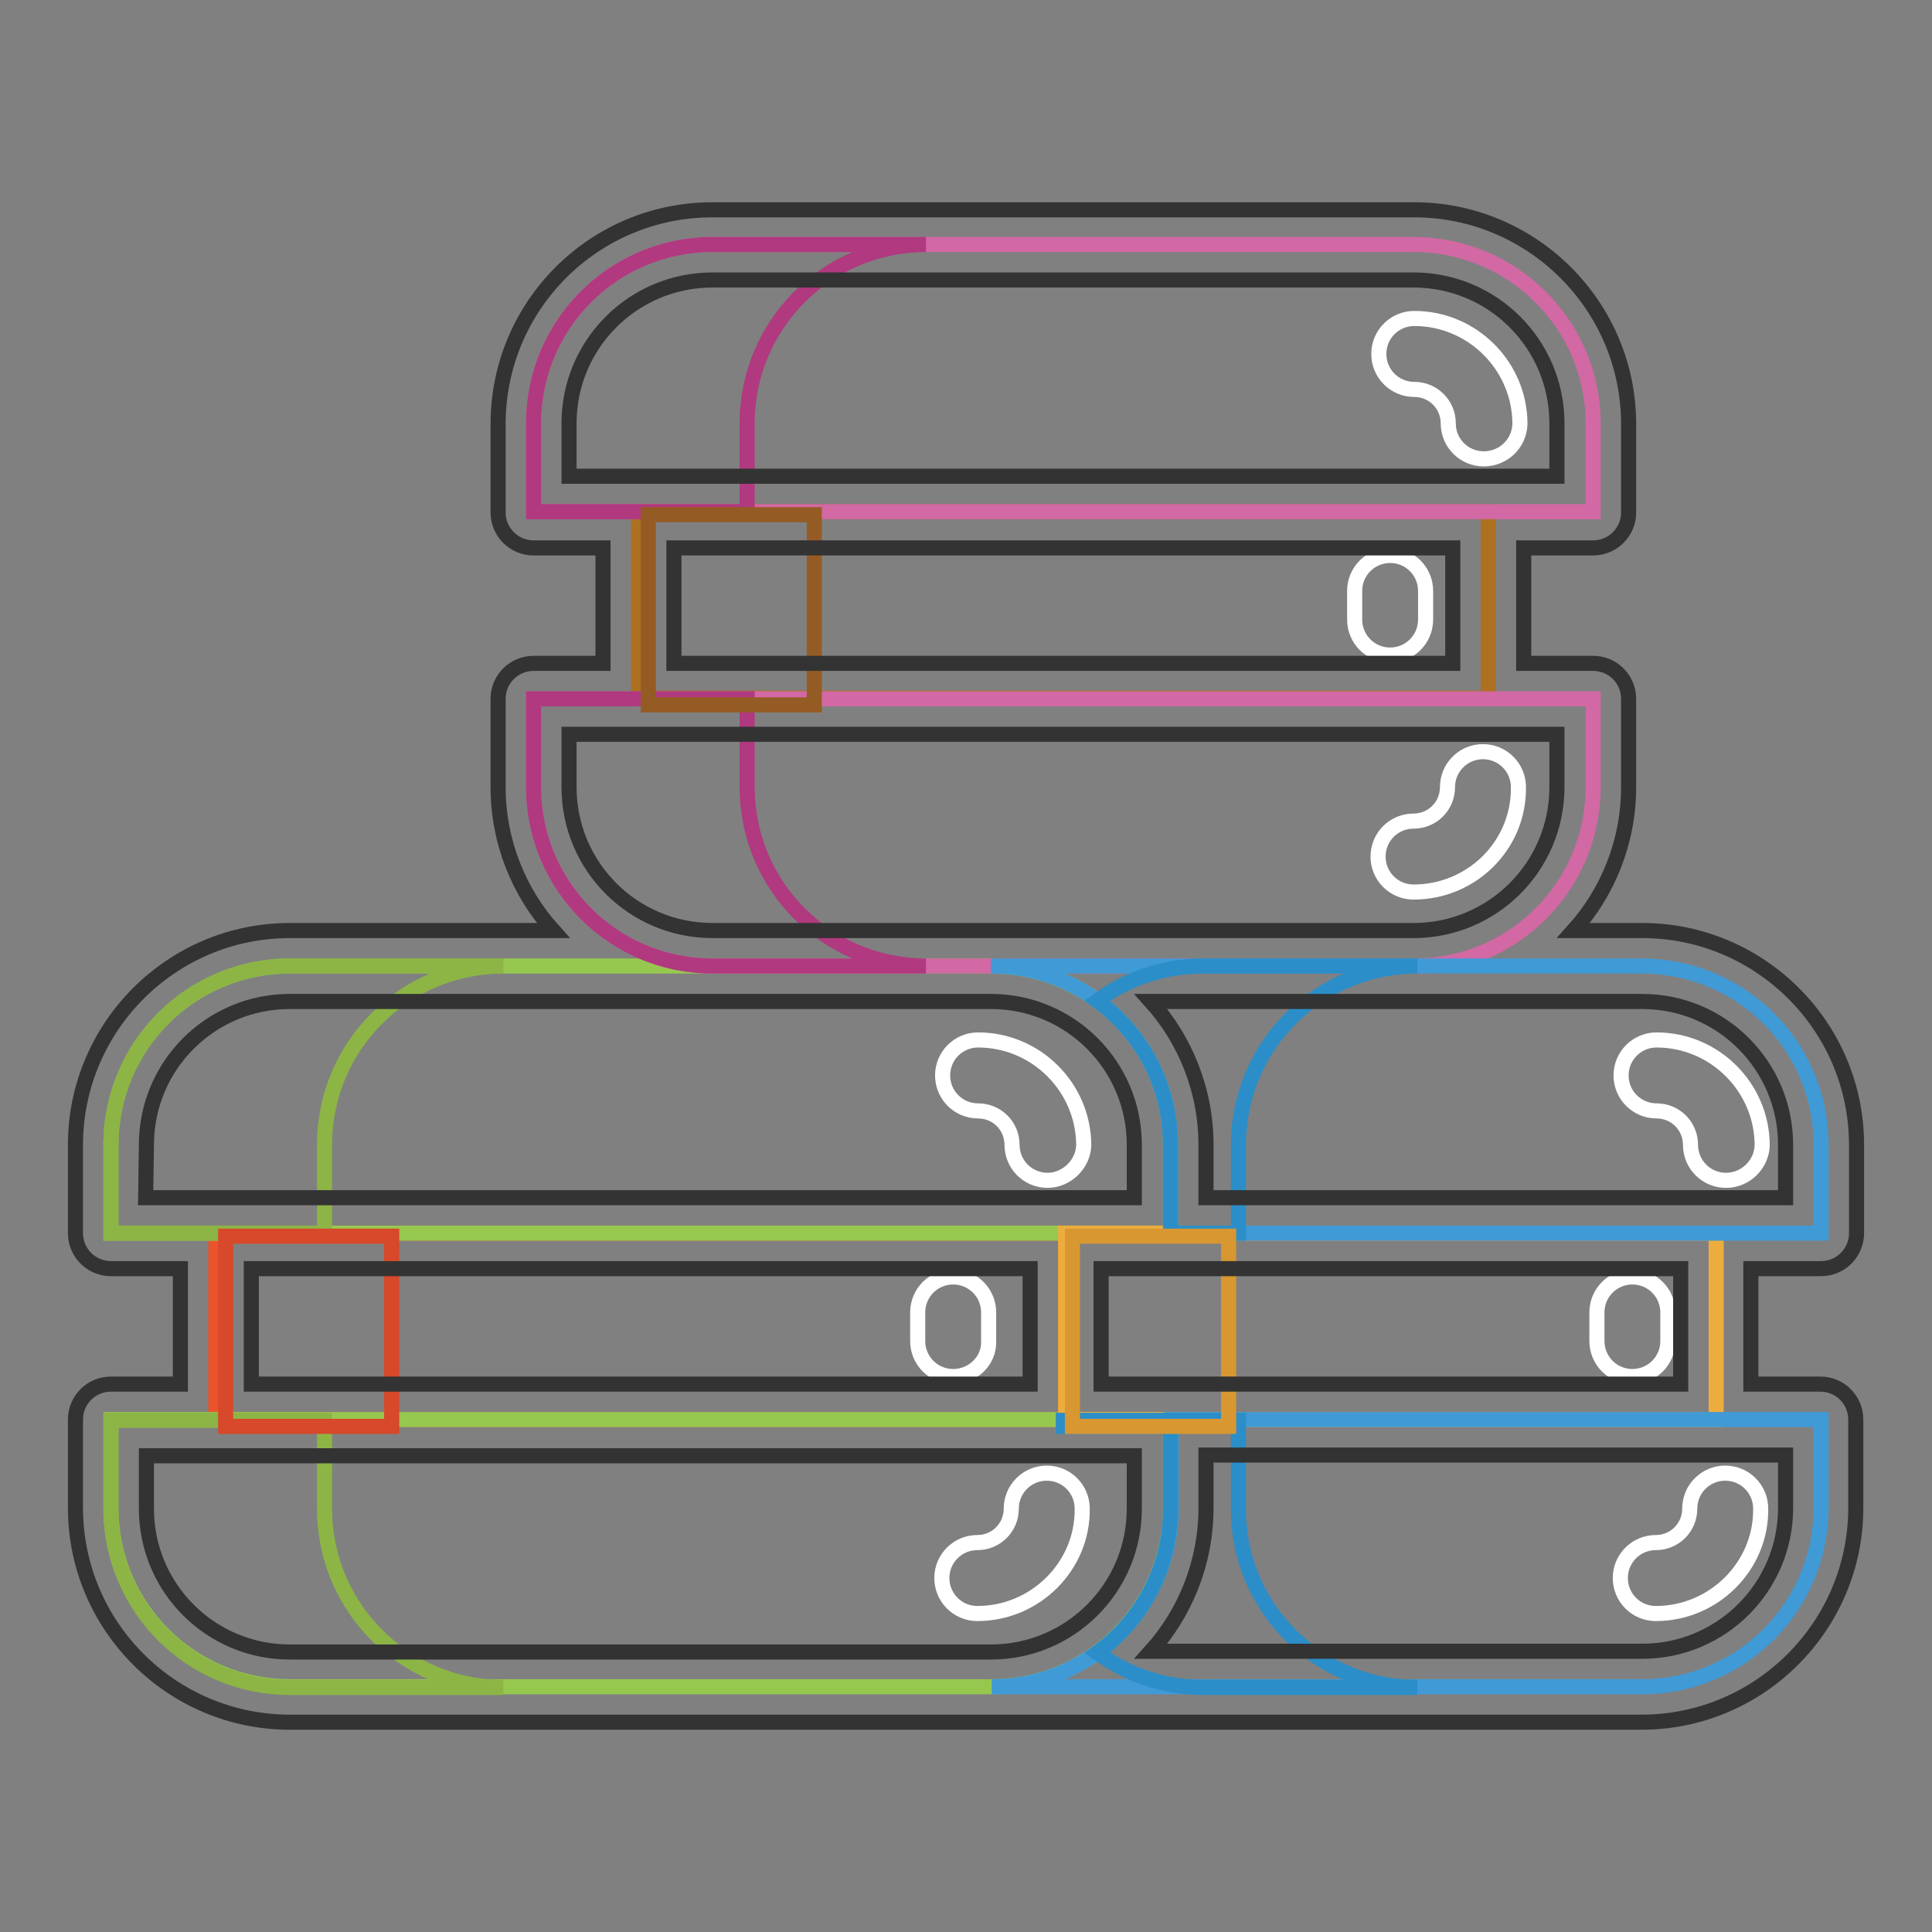 <?xml version="1.0" encoding="utf-8"?>
<!-- Svg Vector Icons : http://www.onlinewebfonts.com/icon -->
<!DOCTYPE svg PUBLIC "-//W3C//DTD SVG 1.1//EN" "http://www.w3.org/Graphics/SVG/1.1/DTD/svg11.dtd">
<svg version="1.1" xmlns="http://www.w3.org/2000/svg" xmlns:xlink="http://www.w3.org/1999/xlink" x="0px" y="0px" viewBox="0 0 256 256" enable-background="new 0 0 256 256" xml:space="preserve">
<rect x="0" y="0" width="256" height="256" fill="#808080" stroke="none"/>
<g> <path stroke-width="2" fill-opacity="0" stroke="#ea542c"  d="M141.2,163.4v24.7H28.6v-24.7h86.2H141.2z"/> <path stroke-width="2" fill-opacity="0" stroke="#96c84f"  d="M155.1,188.1v11.7c0,13.1-10.6,23.7-23.7,23.7H38.4c-13.1,0-23.7-10.6-23.7-23.7v-11.7H155.1z M155.1,151.7 v11.7H14.7v-11.7c0-13.1,10.6-23.7,23.7-23.7h92.9C144.5,128,155.1,138.6,155.1,151.7L155.1,151.7z"/> <path stroke-width="2" fill-opacity="0" stroke="#ad7021"  d="M84.6,67.8h112.6v24.7H84.6V67.8z"/> <path stroke-width="2" fill-opacity="0" stroke="#d268a4"  d="M211.1,56.1v11.7H70.7V56.1c0-13.1,10.6-23.7,23.7-23.7h92.9C200.4,32.4,211.1,43,211.1,56.1L211.1,56.1z  M211.1,92.6v11.7c0,13.1-10.6,23.7-23.7,23.7H94.4c-13.1,0-23.7-10.6-23.7-23.7V92.6H211.1z"/> <path stroke-width="2" fill-opacity="0" stroke="#edad3e"  d="M227.4,163.4v24.7h-86.2v-24.7h13.9H227.4z"/> <path stroke-width="2" fill-opacity="0" stroke="#409ad6"  d="M241.3,188.1v11.7c0,13.1-10.6,23.7-23.7,23.7h-86.2c5.3,0,10.1-1.7,14.1-4.6c5.9-4.3,9.7-11.3,9.7-19.1 v-11.7H241.3z M241.3,151.7v11.7h-86.2v-11.7c0-7.8-3.8-14.8-9.7-19.1c-3.9-2.9-8.8-4.6-14.1-4.6h86.2 C230.7,128,241.3,138.6,241.3,151.7z"/> <path stroke-width="2" fill-opacity="0" stroke="#8cb545"  d="M66.7,223.6H38.4c-13.1,0-23.7-10.6-23.7-23.7v-11.7H43v11.7C43,213,53.6,223.6,66.7,223.6z M66.7,128 C53.6,128,43,138.6,43,151.7v11.7H14.7v-11.7c0-13.1,10.6-23.7,23.7-23.7H66.7z"/> <path stroke-width="2" fill-opacity="0" stroke="#d8482a"  d="M29.9,163.8h22v25.2h-22V163.8z"/> <path stroke-width="2" fill-opacity="0" stroke="#b0397f"  d="M122.7,128H94.4c-13.1,0-23.7-10.6-23.7-23.7V92.6H99v11.7C99,117.4,109.6,128,122.7,128z M122.7,32.4 C109.6,32.4,99,43,99,56.1v11.7H70.7V56.1c0-13.1,10.6-23.7,23.7-23.7H122.7z"/> <path stroke-width="2" fill-opacity="0" stroke="#945c24"  d="M85.9,68.2h22v25.2h-22V68.2z"/> <path stroke-width="2" fill-opacity="0" stroke="#2b8ec8"  d="M187.8,223.6h-28.3c-5.3,0-10.1-1.7-14.1-4.6c5.9-4.3,9.7-11.3,9.7-19.1v-10.9h-14.2v-0.8h23.2v11.7 C164,213,174.7,223.6,187.8,223.6L187.8,223.6z M187.8,128c-13.1,0-23.7,10.6-23.7,23.7v11.7h-9v-11.7c0-7.8-3.8-14.8-9.7-19.1 c3.9-2.9,8.8-4.6,14.1-4.6L187.8,128L187.8,128L187.8,128z"/> <path stroke-width="2" fill-opacity="0" stroke="#d89731"  d="M142.1,163.8h20.7v25.2h-20.7V163.8z"/> <path stroke-width="2" fill-opacity="0" stroke="#ffffff"  d="M187.3,118.2c-2.6,0-4.7-2.1-4.7-4.7c0-2.6,2.1-4.7,4.7-4.7c2.5,0,4.5-2,4.5-4.5c0-2.6,2.1-4.7,4.7-4.7 c2.6,0,4.7,2.1,4.7,4.7C201.3,112,195,118.2,187.3,118.2L187.3,118.2z M196.6,60.8c-2.6,0-4.7-2.1-4.7-4.7c0-2.5-2-4.5-4.5-4.5 c-2.6,0-4.7-2.1-4.7-4.7c0-2.6,2.1-4.7,4.7-4.7c7.7,0,14,6.3,14,14C201.3,58.8,199.2,60.8,196.6,60.8z M184.2,86.8 c-2.6,0-4.7-2.1-4.7-4.7v-3.8c0-2.6,2.1-4.7,4.7-4.7c2.6,0,4.7,2.1,4.7,4.7v3.8C188.9,84.7,186.8,86.8,184.2,86.8z"/> <path stroke-width="2" fill-opacity="0" stroke="#ffffff"  d="M219.4,213.8c-2.6,0-4.7-2.1-4.7-4.7c0-2.6,2.1-4.7,4.7-4.7c2.5,0,4.5-2,4.5-4.5c0-2.6,2.1-4.7,4.7-4.7 c2.6,0,4.7,2.1,4.7,4.7C233.4,207.5,227.1,213.8,219.4,213.8L219.4,213.8z M228.7,156.4c-2.6,0-4.7-2.1-4.7-4.7 c0-2.5-2-4.5-4.5-4.5c-2.6,0-4.7-2.1-4.7-4.7c0-2.6,2.1-4.7,4.7-4.7c7.7,0,14,6.3,14,14C233.4,154.3,231.3,156.4,228.7,156.4 L228.7,156.4z M216.3,182.4c-2.6,0-4.7-2.1-4.7-4.7v-3.8c0-2.6,2.1-4.7,4.7-4.7c2.6,0,4.7,2.1,4.7,4.7v3.8 C221,180.3,218.9,182.4,216.3,182.4z"/> <path stroke-width="2" fill-opacity="0" stroke="#ffffff"  d="M129.5,213.8c-2.6,0-4.7-2.1-4.7-4.7c0-2.6,2.1-4.7,4.7-4.7c2.5,0,4.5-2,4.5-4.5c0-2.6,2.1-4.7,4.7-4.7 c2.6,0,4.7,2.1,4.7,4.7C143.5,207.5,137.2,213.8,129.5,213.8L129.5,213.8z M138.8,156.4c-2.6,0-4.7-2.1-4.7-4.7 c0-2.5-2-4.5-4.5-4.5c-2.6,0-4.7-2.1-4.7-4.7c0-2.6,2.1-4.7,4.7-4.7c7.7,0,14,6.3,14,14C143.5,154.3,141.3,156.4,138.8,156.4 L138.8,156.4z M126.3,182.4c-2.6,0-4.7-2.1-4.7-4.7v-3.8c0-2.6,2.1-4.7,4.7-4.7c2.6,0,4.7,2.1,4.7,4.7v3.8 C131.1,180.3,128.9,182.4,126.3,182.4z"/> <path stroke-width="2" fill-opacity="0" stroke="#333333"  d="M241.3,168.1c2.6,0,4.7-2.1,4.7-4.7v-11.7c0-15.7-12.8-28.4-28.4-28.4h-9.1c4.5-5,7.3-11.7,7.3-19V92.6 c0-2.6-2.1-4.7-4.7-4.7h-9.2V72.6h9.2c2.6,0,4.7-2.1,4.7-4.7V56.2c0-15.7-12.8-28.4-28.4-28.4H94.4C78.7,27.8,66,40.5,66,56.2v11.7 c0,2.6,2.1,4.7,4.7,4.7h9.2v15.3h-9.2c-2.6,0-4.7,2.1-4.7,4.7v11.7c0,7.3,2.8,14,7.3,19H38.4c-15.7,0-28.4,12.8-28.4,28.4v11.7 c0,2.6,2.1,4.7,4.7,4.7h9.2v15.3h-9.2c-2.6,0-4.7,2.1-4.7,4.7v11.7c0,15.7,12.8,28.4,28.4,28.4h179.1c15.7,0,28.4-12.8,28.4-28.4 v-11.7c0-2.6-2.1-4.7-4.7-4.7h-9.2v-15.3L241.3,168.1L241.3,168.1L241.3,168.1z M236.6,151.7v7h-76.8v-7c0-7.3-2.8-14-7.3-19h65.1 C228.1,132.7,236.6,141.2,236.6,151.7L236.6,151.7z M75.4,56.1c0-10.5,8.5-19,19-19h92.9c10.5,0,19,8.5,19,19v7H75.4V56.1z  M89.3,72.6h103.2v15.3H89.3V72.6z M75.4,104.3v-7h130.9v7c0,10.5-8.5,19-19,19H94.4C83.9,123.3,75.4,114.8,75.4,104.3z  M19.4,151.7c0-10.5,8.5-19,19-19h92.9c10.5,0,19,8.5,19,19v7h-131L19.4,151.7L19.4,151.7L19.4,151.7z M33.3,168.1h103.2v15.3H33.3 V168.1z M124.6,218.9H38.4c-10.5,0-19-8.5-19-19v-7h130.9v7c0,10.5-8.5,19-19,19H124.6L124.6,218.9z M236.6,199.8 c0,10.5-8.5,19-19,19h-65.1c4.5-5,7.3-11.7,7.3-19v-7h76.8V199.8z M222.7,183.4h-76.8v-15.3h76.8L222.7,183.4z"/></g>
</svg>